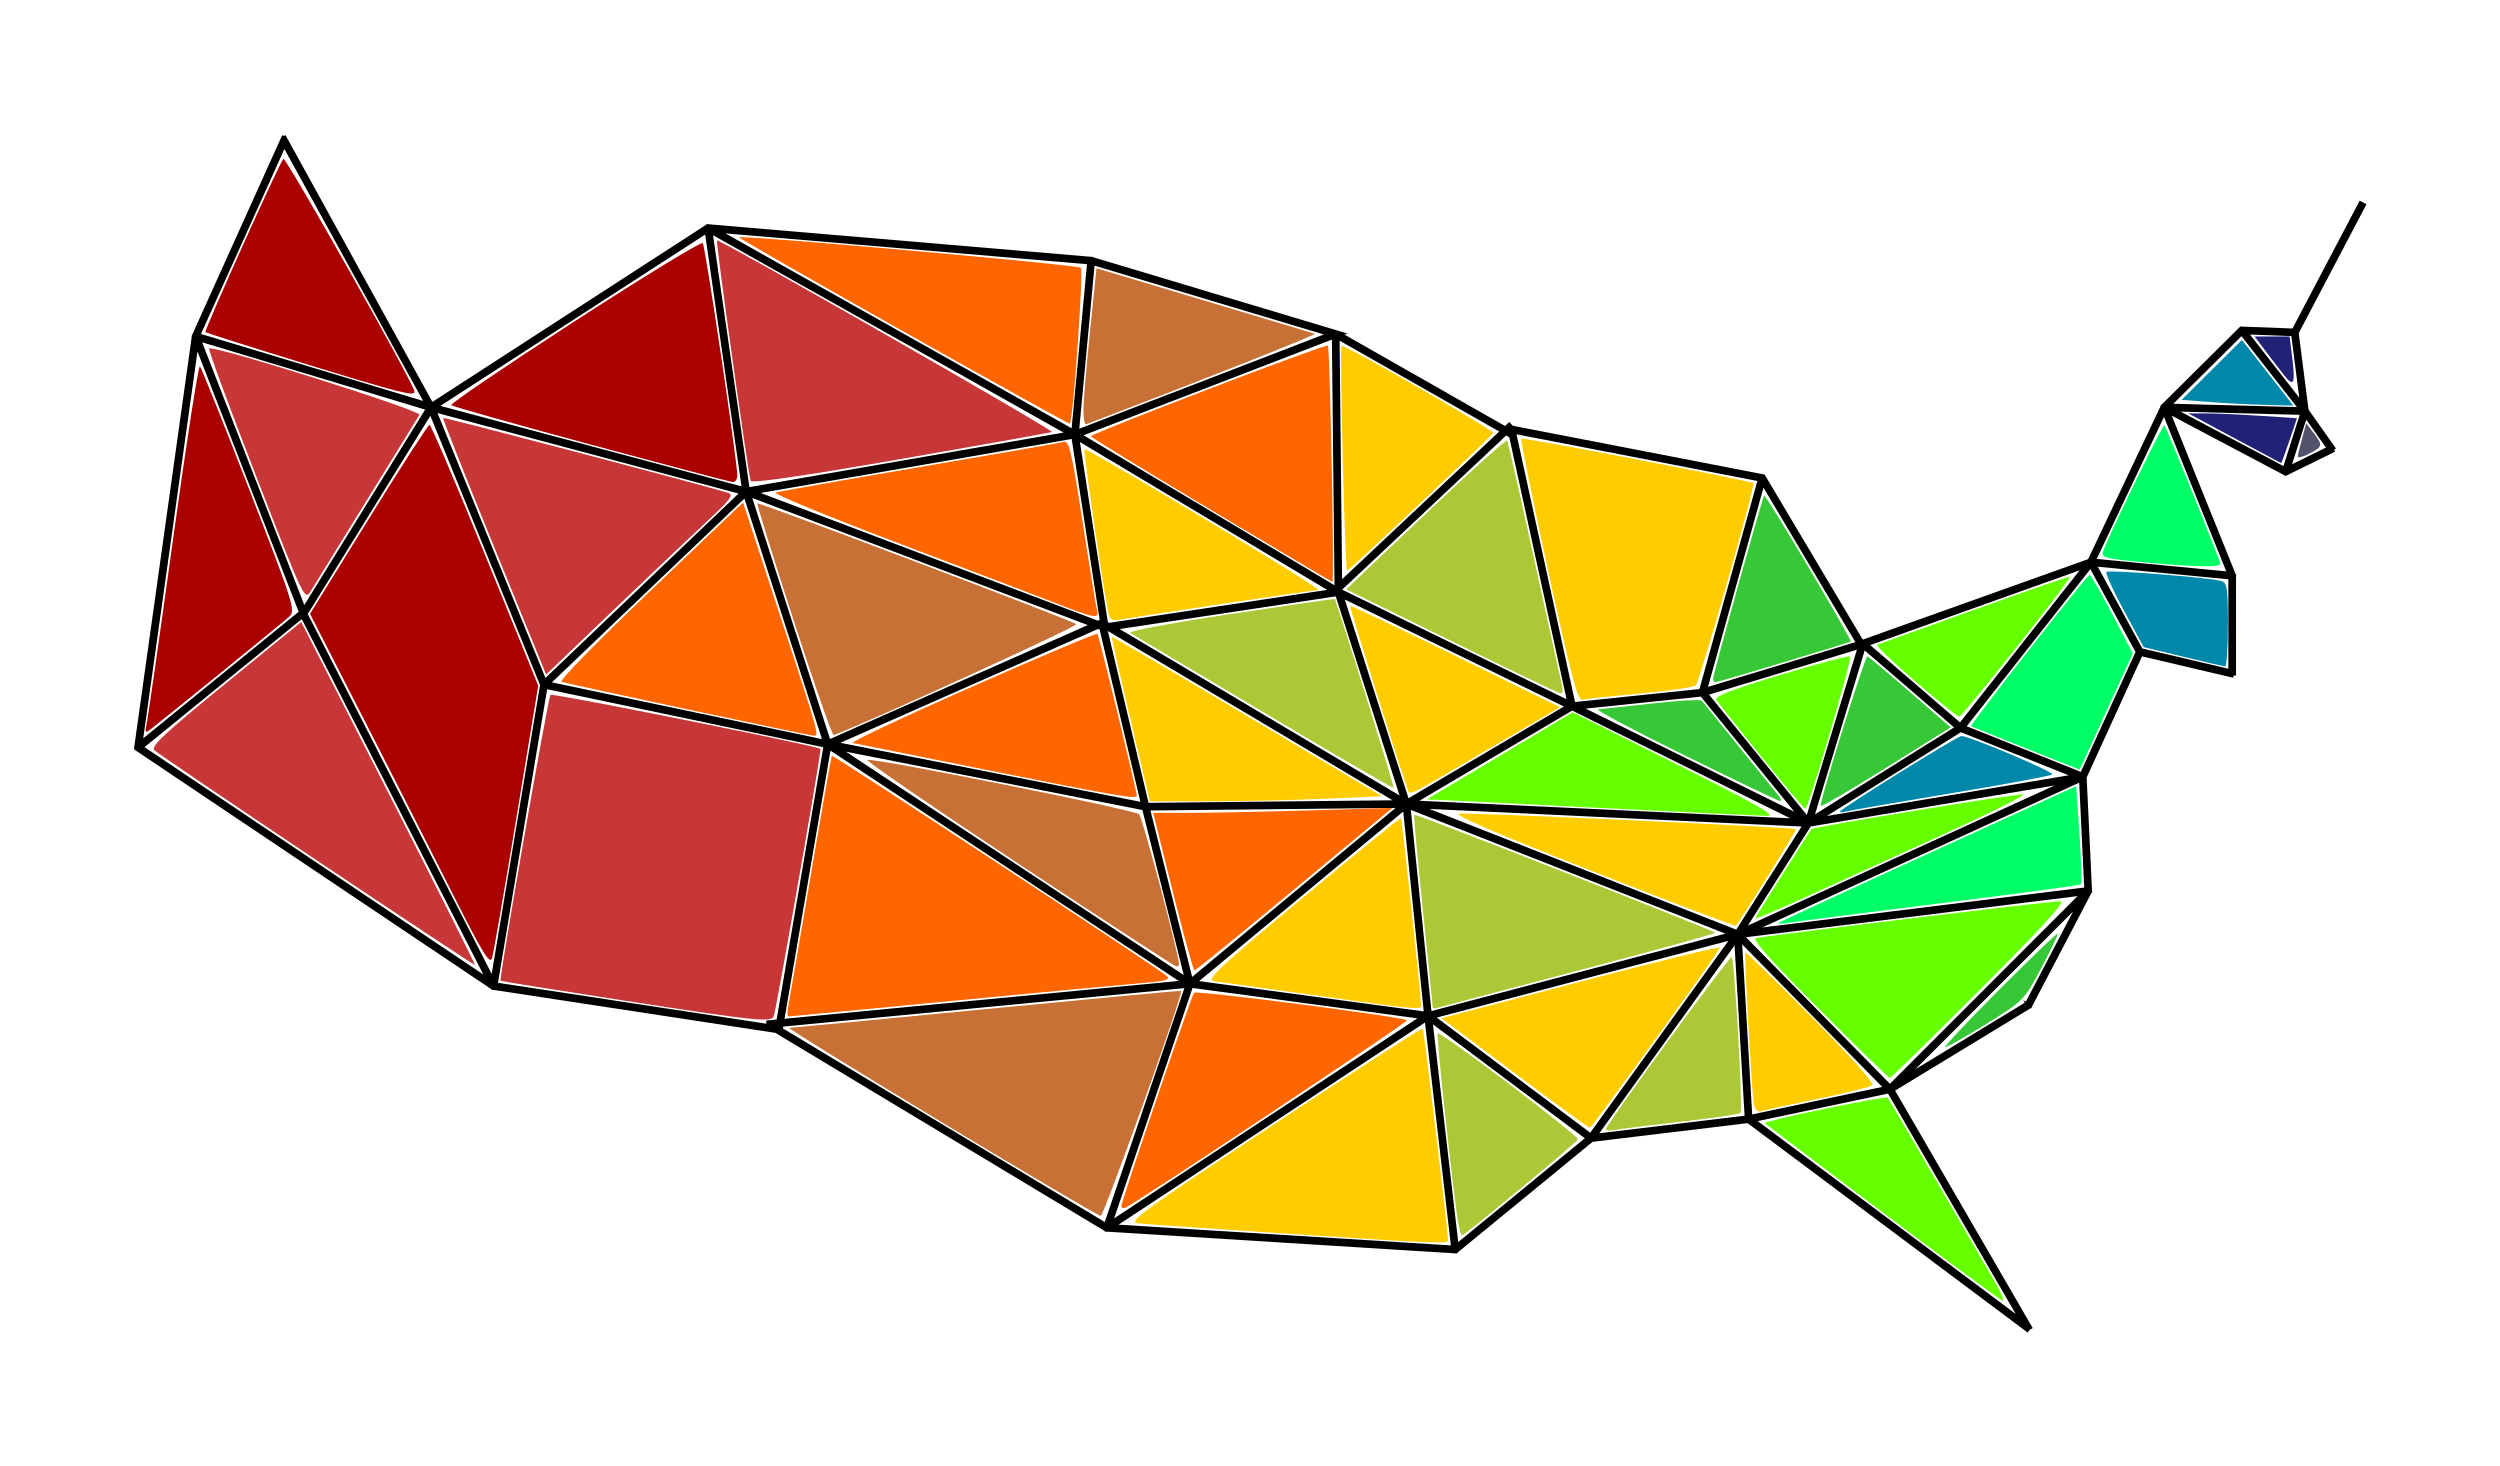 <?xml version="1.0" encoding="UTF-8"?>
<svg width="183.65mm" height="107.69mm" version="1.0" viewBox="0 0 650.71 381.57" xmlns="http://www.w3.org/2000/svg">
<path d="m73.885 35.434-23.498 52.104 0.029 0.074-14.982 106.87 0.496 0.07-0.279 0.414 92.523 62.094 0.279-0.414-0.076 0.494 73.59 11.213 85.861 51.652 0.258-0.428-0.031 0.5 90.682 5.656 0.031-0.498h0.002l0.314 0.385 35.244-28.898 40.668-4.908 72.672 54.328 0.299-0.4 0.434-0.252-35.816-61.801 35.643-21.666-0.26-0.428 0.443 0.232 15.557-29.699-0.441-0.23-0.002-0.002 0.5-0.023-1.408-29.578 14.629-32.043 23.641 5.562 0.115-0.486h0.5v-25.455h-0.502l0.465-0.188-17.166-42.572 30.398 16.086 0.232-0.439h0.002l0.219 0.447 11.975-5.879-0.219-0.447 0.406-0.289-6.91-9.766-2.6-20.215 17.48-33.242-0.885-0.467-17.406 33.105-13.463-0.504-0.02 0.498-0.352-0.354-20.186 20.029 0.352 0.355-0.451-0.215-19.004 40.119-59.201 21.143 0.059 0.166-25.625-43.084-0.428 0.254 0.094-0.49-65.254-12.646-0.094 0.492-0.49 0.105 0.064 0.295-0.268-0.152 0.787-0.74-0.686-0.729-1.012 0.951-42.996-24.475 0.379-0.146-65.039-19.512-0.145 0.479 0.043-0.498-99.701-8.484-0.041 0.496v0.002h-0.002l-0.271-0.42-71.674 46.377-38.482-69.885zm0.09 2.232 37.184 67.531-59.537-17.961 22.354-49.57zm112.59 22.387 96.908 8.248-4.123 43.988-92.785-52.236zm-2.633 0.152 9.678 67.066-80.203-21.434 70.525-45.633zm1.023 0.09 93.354 52.555-83.674 14.52-9.68-67.074zm99.504 8.207 61.654 18.496-65.766 25.348 4.111-43.844zm300.11 18.037 12.281 0.461 2.346 18.266-14.627-18.727zm-1.105 0.213 15.416 19.73-34.375-0.92 18.959-18.811zm-236.3 0.912 0.688 65.158-0.078 0.072 0.08 0.084 0.002 0.246-66.943-40.025 66.252-25.535zm1.002 0.139 42.889 24.414-42.215 39.676-0.674-64.09zm-296.39 0.523 59.65 17.996-32.324 52.271-27.326-70.268zm-0.611 1.197 27.172 69.869-41.729 33.965 14.557-103.83zm514.29 17.063 33.797 0.908-4.609 14.539-29.188-15.447zm-452.42 0.188 80.193 21.43-51.447 49.127-28.746-70.557zm-0.934 0.357 28.977 71.125-12.863 76.812-48.682-95.273 32.568-52.664zm451.19 0.143 16.943 42.021-35.242-3.389 18.299-38.633zm36.809 0.846 6.062 8.568-10.398 5.104 4.336-13.672zm-206.03 4.285 63.977 12.398-15.32 55.012-33.158 3.453-15.498-70.863zm-2.107 0.33 1.318 0.75 15.184 69.426-59.605-29.111-0.006-0.547 43.109-40.518zm-112.61 0.947 7.504 48.428-0.033 0.057-0.201-0.457-0.865 0.383-89.66-33.961 83.256-14.449zm1.074 0.396 66.479 39.748-58.305 8.814-0.715-0.426-7.459-48.137zm178.41 11.598 24.84 41.762-39.84 12.098 15-53.859zm-263.83 3.109 89.449 33.883-68.723 30.361-20.727-64.244zm-1.023 0.078 20.703 64.182-72.064-15.141 51.361-49.041zm351.14 18.059 35.379 3.404v24.369l-23.209-5.461-12.17-22.312zm-0.967 0.318 12.246 22.449-14.549 31.865-30.758-12.303 33.061-42.012zm-1.391 0.15-32.545 41.359-24.408-21.02 56.953-20.34zm-194.75 7.281 17.145 53.492-75.199-44.717 58.055-8.775zm1.18 0.406 58.922 28.775-41.793 24.666-17.129-53.441zm-270.49 5.301 48.424 94.773-90.359-60.641 41.936-34.133zm207.08 2.793 0.842 0.318 10.863 45.844-80.412-15.807 68.707-30.355zm2.615 0.512 75.85 45.104-65.697 0.684-10.828-45.686 0.676-0.102zm196.42 3.82 0.016 0.045-0.061-0.018 0.045-0.027zm-0.754 0.861-13.578 44.807-26.516-32.633 40.094-12.174zm1.025 0.064 24.357 20.975-37.891 23.682 13.533-44.656zm-343.09 10.367 72.855 15.305-12.297 71.734-2.606 0.25 0.049 0.498-0.252 0.418-70.717-10.775 12.967-77.43zm300.9 2.004 25.961 31.953-57.914-28.625 31.953-3.328zm-33.703 3.58 59.131 29.225-100.59-4.758 41.457-24.467zm101.14 5.646 29.932 11.971-67.176 11.307 37.244-23.277zm-294.55 4.523 92.471 61.145-104.67 10.041 12.203-71.186zm2.019 0.137 79.941 15.717 11.166 44.525-91.107-60.242zm323.84 8.271 1.357 28.496-87.527 10.857 86.17-39.354zm-3.199 0.361-84.814 38.734 17.361-27.381 67.453-11.354zm-173.81 6.463-54.631 45.383-11.209-44.697 65.84-0.686zm4.402 0.127 100.77 4.766-17.703 27.918-83.066-32.684zm-2.418 0.125 84.08 33.078-78.566 20.678-5.514-53.756zm-0.982 0.215 5.496 53.592-60.225-8.127 54.729-45.465zm176.5 22.32-50.234 50.234-38.535-39.225 88.77-11.01zm-0.58 1.994-13.973 26.674-32.389 19.688 46.361-46.361zm-90.477 9.484-37.07 51.488-41.188-30.895 78.258-20.594zm1.799 0.461 38.025 38.705-35.309 7.469-2.717-46.174zm-0.994 0.137 2.721 46.205-39.416 4.758 36.695-50.963zm-141.83 11.961 60.252 8.133-81.275 53.611 21.023-61.744zm-1.065 0.021-21.178 62.199-84.602-50.895 0.201-1.176 105.58-10.129zm62.303 8.658 6.91 59.41-88.594-5.525 81.684-53.885zm1.035 0.234 40.984 30.738-34.154 28.006-6.83-58.744zm-169.95 1.334-0.09 0.521-0.734-0.441 0.824-0.08zm289.28 17.223 34.658 59.801-69.996-52.326 35.338-7.475z" color="#000000" color-rendering="auto" fill-rule="evenodd" image-rendering="auto" shape-rendering="auto" solid-color="#000000" stroke="#000" stroke-width=".999" style="block-progression:tb;isolation:auto;mix-blend-mode:normal;text-decoration-color:#000000;text-decoration-line:none;text-decoration-style:solid;text-indent:0;text-transform:none;white-space:normal"/>
<path d="m162.45 260.44c-17.575-2.72-32.046-5.04-32.157-5.157-0.437-0.458 12.365-73.799 12.991-74.425 0.504-0.504 69.495 13.298 70.278 14.059 0.331 0.322-11.666 68.857-12.207 69.732-0.911 1.474-5.12 1.018-38.906-4.21z" fill="#c83737"/>
<path d="m82.4 223.91c-22.55-15.084-41.556-27.979-42.236-28.655-0.979-0.974 2.864-4.567 18.5-17.299l19.736-16.07 22.713 44.545c12.492 24.5 22.617 44.626 22.5 44.725-0.117 0.099-18.663-12.162-41.213-27.246z" fill="#c83737"/>
<path d="m66.628 123.82c-6.964-17.954-12.452-32.853-12.195-33.11 0.988-0.988 55.392 16.179 54.739 17.272-0.36 0.602-6.492 10.545-13.628 22.095s-13.712 22.212-14.613 23.693c-1.634 2.684-1.682 2.582-14.302-29.95z" fill="#c83737"/>
<path d="m128.6 142.33c-7.451-18.283-13.412-33.377-13.247-33.542 0.247-0.247 67.365 17.393 74.04 19.459 1.716 0.531 0.93 1.605-5.66 7.722-4.209 3.908-15.288 14.417-24.62 23.354l-16.967 16.248-13.548-33.241z" fill="#c83737"/>
<path d="m195.37 125.15c-0.676-2.151-9.142-62.576-8.767-62.576 1.396 0 88.051 49.575 87.173 49.871-0.605 0.204-18.417 3.389-39.583 7.076-25.209 4.392-38.601 6.334-38.823 5.629z" fill="#c83737"/>
<path d="m79.088 94.581c-13.922-4.289-25.45-7.958-25.618-8.153-0.362-0.419 19.254-44.019 20.283-45.083 0.611-0.631 34.147 58.873 34.147 60.587 0 1.309-4.083 0.268-28.812-7.351z" fill="#a00"/>
<path d="m38.148 188.57c0.319-1.375 3.422-23.074 6.896-48.22 3.474-25.146 6.621-45.396 6.992-45s6.153 14.847 12.848 32.114c11.71 30.201 12.103 31.458 10.344 33.084-1.601 1.48-32.491 26.571-36.244 29.439-1.157 0.885-1.31 0.626-0.836-1.418z" fill="#a00"/>
<path d="m118.18 233.34c-5.066-10.046-15.572-30.707-23.348-45.915l-14.138-27.65 15.226-24.6c8.374-13.53 15.521-24.6 15.882-24.6s6.874 15.274 14.473 33.942l13.817 33.942-5.662 34.308c-3.114 18.869-5.972 35.327-6.351 36.573-0.563 1.851-2.374-1.077-9.899-16z" fill="#a00"/>
<path d="m153.73 115.71c-19.618-5.3-35.946-9.914-36.284-10.254-0.338-0.34 14.096-10.147 32.076-21.794s33.003-20.819 33.386-20.382c0.669 0.764 9.028 56.969 9.004 60.544-6e-3 0.963-0.574 1.699-1.262 1.636s-17.301-4.45-36.919-9.75z" fill="#a00"/>
<path d="m178.87 184.62c-17.344-3.708-32.087-6.925-32.763-7.15s9.69-10.821 23.035-23.547l24.263-23.137 9.193 28.096c10.872 33.229 10.73 32.719 9.076 32.584-0.698-0.057-15.46-3.137-32.804-6.845z" fill="#f60"/>
<path d="m205.19 261.82c0.295-1.512 2.903-16.7 5.796-33.75 2.893-17.05 5.376-31.156 5.518-31.346 0.279-0.374 85.048 55.359 87.211 57.339 1.035 0.947-0.336 1.332-6.5 1.825-4.296 0.344-26.627 2.437-49.624 4.653-22.997 2.216-42.065 4.028-42.375 4.028s-0.321-1.238-0.026-2.75z" fill="#f60"/>
<path d="m257.4 200.53c-18.7-3.749-34.644-6.96-35.432-7.137-0.787-0.176 13.117-6.741 30.899-14.588s32.531-14.067 32.776-13.822c0.383 0.383 10.257 40.969 10.257 42.159 0 0.939-5.798-0.057-38.5-6.613z" fill="#f60"/>
<path d="m274.9 157.04c-4.675-1.828-23.35-8.951-41.5-15.827-18.15-6.877-32.325-12.729-31.5-13.006 0.825-0.277 17.7-3.261 37.5-6.631 19.8-3.371 36.7-6.328 37.557-6.573 1.306-0.372 2.082 2.986 4.814 20.812 1.792 11.691 3.484 22.044 3.761 23.006 0.678 2.359-0.589 2.147-10.632-1.781z" fill="#f60"/>
<path d="m315.19 132.72c-17.168-10.258-31.231-18.879-31.25-19.157-0.05-0.718 61.148-24.143 61.681-23.61 0.556 0.556 1.736 61.652 1.189 61.518-0.223-0.054-14.452-8.492-31.62-18.75z" fill="#f60"/>
<path d="m235.19 86.302c-23.699-13.326-42.961-24.364-42.805-24.529 0.615-0.649 88.076 7.142 88.946 7.924 0.74 0.665-2.001 39.59-2.859 40.605-0.106 0.126-19.583-10.674-43.282-24z" fill="#f60"/>
<path d="m291.88 313.91c-0.026-1.207 18.21-54.705 18.921-55.507 0.616-0.694 54.59 6.303 55.401 7.182 0.395 0.429-71.049 47.949-73.407 48.825-0.493 0.183-0.905-0.042-0.915-0.5z" fill="#f60"/>
<path d="m305.26 232.07-5.101-20.5h9.709c5.34 0 19.344-0.288 31.12-0.641l21.411-0.641-25.454 21.141c-14 11.627-25.708 21.141-26.019 21.141s-2.861-9.225-5.666-20.5z" fill="#f60"/>
<path d="m244.93 291.99c-22.257-13.431-40.032-24.433-39.5-24.449 0.532-0.016 23.69-2.231 51.462-4.921 27.773-2.69 50.528-4.814 50.566-4.721 0.441 1.075-20.157 58.649-20.962 58.59-0.605-0.044-19.31-11.069-41.567-24.5z" fill="#c87137"/>
<path d="m265.08 224.81c-22.175-14.677-39.873-26.835-39.328-27.016 1.759-0.586 69.609 12.985 70.763 14.154 0.861 0.872 10.384 36.741 10.384 39.111 0 0.285-0.338 0.5-0.75 0.478-0.412-0.022-18.893-12.05-41.069-26.727z" fill="#c87137"/>
<path d="m206.56 161.46c-5.356-16.58-9.607-30.276-9.448-30.436 0.394-0.394 82.09 30.537 83.041 31.44 0.535 0.509-53.79 25.349-63.147 28.874-0.389 0.147-5.09-13.299-10.446-29.879z" fill="#c87137"/>
<path d="m281.99 106.41c0.05-2.383 0.838-11.591 1.75-20.461l1.658-16.128 28 8.39c15.4 4.614 28.38 8.511 28.844 8.659 0.636 0.203-29.938 12.305-59.468 23.54-0.482 0.183-0.835-1.617-0.784-4z" fill="#c87137"/>
<path d="m333.9 321.04c-18.975-1.252-35.923-2.432-37.663-2.623-2.842-0.311 0.736-2.919 35.289-25.724 21.148-13.958 38.604-25.208 38.79-25 0.3 0.336 6.635 53.258 6.599 55.128-0.019 0.992-2.625 0.884-43.015-1.782z" fill="#fc0"/>
<path d="m341.9 259.02c-12.925-1.827-24.625-3.463-26-3.635-2.118-0.265 1.395-3.556 22.965-21.515 14.006-11.661 25.607-21.06 25.78-20.886 0.276 0.276 5.255 46.433 5.255 48.715 0 1.214-1.462 1.074-28-2.678z" fill="#fc0"/>
<path d="m394.21 279.3-19.031-14.269 36.389-9.564c20.014-5.26 36.264-9.221 36.111-8.802-0.554 1.519-33.293 46.845-33.858 46.874-0.319 0.017-9.145-6.391-19.611-14.239z" fill="#fc0"/>
<path d="m294.25 187.32c-2.772-11.688-4.951-21.37-4.842-21.517 0.108-0.147 15.974 9.122 35.258 20.598l35.061 20.865-15.071 0.652c-8.289 0.359-21.887 0.652-30.219 0.652h-15.148l-5.039-21.25z" fill="#fc0"/>
<path d="m288.47 159.43c-1.19-5.427-6.564-42.196-6.218-42.542 0.208-0.208 14.275 7.962 31.261 18.155 16.986 10.193 30.332 18.533 29.658 18.534-1.264 5.8e-4 -45.27 6.58-50.98 7.621-2.778 0.507-3.274 0.271-3.721-1.768z" fill="#fc0"/>
<path d="m366.4 205.41c-1.909-5.085-15.188-47.4-14.958-47.665 0.158-0.183 12.507 5.668 27.442 13l27.155 13.332-18.758 11c-21.885 12.833-20.246 12.023-20.881 10.333z" fill="#fc0"/>
<path d="m349.5 119.46c-0.39-16.012-0.553-29.269-0.361-29.46 0.547-0.547 39.773 21.996 39.503 22.702-0.307 0.8-37.489 35.87-38.03 35.87-0.221 0-0.721-13.1-1.112-29.112z" fill="#fc0"/>
<path d="m402.96 148.58c-4.081-18.688-7.227-34.164-6.99-34.392 0.422-0.407 59.908 11 60.43 11.588 0.539 0.607-14.043 51.74-15.005 52.613-0.547 0.497-7.07 1.455-14.495 2.129s-14.179 1.408-15.01 1.633c-1.226 0.331-2.907-5.988-8.93-33.57z" fill="#fc0"/>
<path d="m414.26 226.68c-25.604-10.071-36.29-14.702-34.409-14.91 2.809-0.31 87.163 3.583 87.62 4.044 0.244 0.247-14.801 24.38-15.658 25.117-0.229 0.196-17.127-6.217-37.553-14.251z" fill="#fc0"/>
<path d="m456.51 287.41c-0.535-2.627-2.588-39.193-2.22-39.561 0.129-0.129 7.831 7.409 17.116 16.751 10.052 10.116 16.5 17.335 15.939 17.848-0.518 0.474-7.016 2.104-14.441 3.622-7.425 1.518-14.044 2.967-14.708 3.22-0.669 0.255-1.421-0.585-1.685-1.881z" fill="#fc0"/>
<path d="m328.9 185.41c-18.425-10.97-34.07-20.28-34.767-20.689-0.697-0.409 11-2.6 25.992-4.868s27.286-4.046 27.319-3.951c3.468 10.186 15.522 48.933 15.29 49.147-0.184 0.169-15.409-8.669-33.834-19.639z" fill="#abc837"/>
<path d="m377.9 166.91-27.5-13.515 10.5-10c19.203-18.289 31.041-29.115 31.4-28.716 0.195 0.217 3.355 14.119 7.022 30.894s6.921 31.512 7.231 32.75c0.31 1.238 0.178 2.217-0.294 2.176-0.472-0.041-13.233-6.155-28.358-13.589z" fill="#abc837"/>
<path d="m372.9 262.13c0-0.364-1.147-11.716-2.548-25.226-1.401-13.51-2.414-24.696-2.25-24.857 0.312-0.306 77.611 30.01 78.317 30.715 0.222 0.222-15.666 4.617-35.307 9.766s-36.274 9.565-36.961 9.812c-0.688 0.248-1.25 0.153-1.25-0.211z" fill="#abc837"/>
<path d="m379.55 318.32c-1.211-6.915-5.779-48.958-5.364-49.372 0.669-0.669 36.853 26.711 36.51 27.627-0.313 0.837-29.479 24.996-30.177 24.996-0.22 0-0.656-1.462-0.969-3.25z" fill="#abc837"/>
<path d="m418.05 293.76c0.849-2.191 32.251-45.119 32.687-44.684 0.764 0.764 2.954 39.922 2.271 40.603-0.335 0.335-7.36 1.369-15.61 2.298-8.25 0.929-16.057 1.913-17.348 2.185s-2.191 0.091-2-0.402z" fill="#abc837"/>
<path d="m490.08 315.6c-16.676-12.556-30.512-23.021-30.748-23.257-0.236-0.236 6.782-1.919 15.593-3.74s16.191-3.135 16.398-2.919c0.207 0.216 6.103 10.293 13.102 22.393s13.837 23.912 15.195 26.25 2.09 4.216 1.625 4.176c-0.465-0.041-14.489-10.347-31.165-22.903z" fill="#6f0"/>
<path d="m473.44 262.62c-11.756-11.77-17.437-18.117-16.49-18.423 1.749-0.565 76.613-9.639 79.438-9.628 1.385 5e-3 -5.009 7.013-20.992 23.007-12.641 12.65-23.217 23-23.502 23-0.285 0-8.589-8.08-18.454-17.956z" fill="#6f0"/>
<path d="m456.9 239.06c0-0.221 3.236-5.484 7.191-11.694 3.955-6.21 7.261-11.409 7.346-11.554 0.327-0.556 53.799-9.318 55.143-9.036 0.782 0.164-8.389 4.765-20.379 10.223s-27.988 12.746-35.551 16.194c-7.562 3.448-13.75 6.088-13.75 5.866z" fill="#6f0"/>
<path d="m413.9 210.17-42.5-2.117 37.97-22.659 27.015 13.525c21.294 10.661 26.274 13.509 23.515 13.446-1.925-0.043-22.625-1.032-46-2.196z" fill="#6f0"/>
<path d="m458.4 196.89c-6.05-7.48-11.317-14.134-11.705-14.787-0.494-0.831 4.542-2.771 16.803-6.47 9.629-2.906 17.753-5.038 18.052-4.739 0.613 0.613-10.871 39.68-11.65 39.629-0.275-0.018-5.45-6.153-11.5-13.633z" fill="#6f0"/>
<path d="m498.51 177.34c-5.901-5.077-10.364-9.362-9.919-9.523 35.767-12.923 49.88-17.889 50.171-17.652 0.506 0.413-28.01 36.405-28.844 36.405-0.374 0-5.507-4.154-11.408-9.23z" fill="#6f0"/>
<path d="m445.9 176.6c0-1.139 12.85-47.205 13.29-47.646 0.163-0.163 5.373 8.277 11.579 18.755s11.136 19.148 10.957 19.267c-0.541 0.358-34.573 10.602-35.223 10.602-0.332 0-0.603-0.44-0.603-0.978z" fill="#37c837"/>
<path d="m438.4 196.57c-13.2-6.511-23.325-11.883-22.5-11.94 0.825-0.057 7.125-0.736 14-1.51s12.757-1.102 13.072-0.729 4.554 5.628 9.421 11.678c4.867 6.05 9.517 11.788 10.333 12.75 0.816 0.963 1.077 1.713 0.58 1.669-0.498-0.045-11.705-5.408-24.905-11.919z" fill="#37c837"/>
<path d="m473.87 209.77c-0.082-1.771 11.609-39.146 12.178-38.934 0.356 0.132 5.379 4.348 11.164 9.369l10.517 9.128-16.914 10.565c-9.303 5.811-16.928 10.253-16.946 9.872z" fill="#37c837"/>
<path d="m520.36 257.61c8.217-8.23 15.082-14.822 15.256-14.648s-1.74 4.182-4.253 8.905c-4.528 8.512-4.657 8.643-14.373 14.648-5.392 3.333-10.201 6.059-10.687 6.059s5.839-6.734 14.056-14.965z" fill="#37c837"/>
<path d="m462.9 240.25c0.275-0.273 17.825-8.401 39-18.063l38.5-17.566 0.853 12.537c0.469 6.895 0.641 12.749 0.383 13.007-0.259 0.259-16.617 2.475-36.353 4.926-19.736 2.451-37.458 4.726-39.383 5.055-1.925 0.33-3.275 0.376-3 0.103z" fill="#0f6"/>
<path d="m527.36 194.8c-7.679-3.048-14.112-5.658-14.295-5.8-0.41-0.316 30.133-39.317 30.839-39.379 0.278-0.024 2.92 4.568 5.872 10.206l5.367 10.25-13.82 30.266-13.962-5.542z" fill="#0f6"/>
<path d="m557.13 146.28c-9.316-0.891-10.219-1.154-9.687-2.831 1.044-3.288 15.526-33.143 15.889-32.753 0.626 0.675 14.572 35.156 14.572 36.03 0 1.023-6.966 0.873-20.774-0.447z" fill="#0f6"/>
<path d="m478.9 211.25c0-0.638 30.603-19.682 31.627-19.682 2.06 0 24.327 9.433 23.64 10.015-0.422 0.358-12.243 2.554-26.268 4.88-14.025 2.326-26.288 4.457-27.25 4.735-0.963 0.278-1.75 0.302-1.75 0.052z" fill="#08a"/>
<path d="m568.18 170.91-10.218-2.469-5.135-9.497c-2.824-5.223-4.871-9.762-4.547-10.085 0.597-0.597 26.663 1.463 29.868 2.36 1.53 0.429 1.75 1.864 1.75 11.423 0 6.013-0.338 10.889-0.75 10.835-0.412-0.053-5.348-1.208-10.968-2.567z" fill="#08a"/>
<path d="m575.12 104.64-7.282-0.57 15.695-15.585 13.385 17.085-7.258-0.18c-3.992-0.099-10.535-0.437-14.54-0.75z" fill="#08a"/>
<path d="m581.59 114.05-12-6.442 4.5-0.01c2.475-6e-3 8.836 0.277 14.136 0.628l9.636 0.638-1.978 5.857c-1.088 3.221-2.049 5.838-2.136 5.814-0.087-0.023-5.558-2.942-12.158-6.485z" fill="#212178"/>
<path d="m594.52 97.67c-1.134-1.428-3.325-4.284-4.869-6.346l-2.807-3.75h4.547 4.547l0.678 5.43c0.868 6.949 0.452 7.875-2.096 4.666z" fill="#212178"/>
<path d="m598.09 118.85c3e-3 -0.427 0.498-2.55 1.1-4.718l1.095-3.943 1.877 2.443c2.499 3.251 2.423 3.632-1.078 5.443-1.65 0.853-2.998 1.202-2.994 0.776z" fill="#53536c"/>
</svg>
